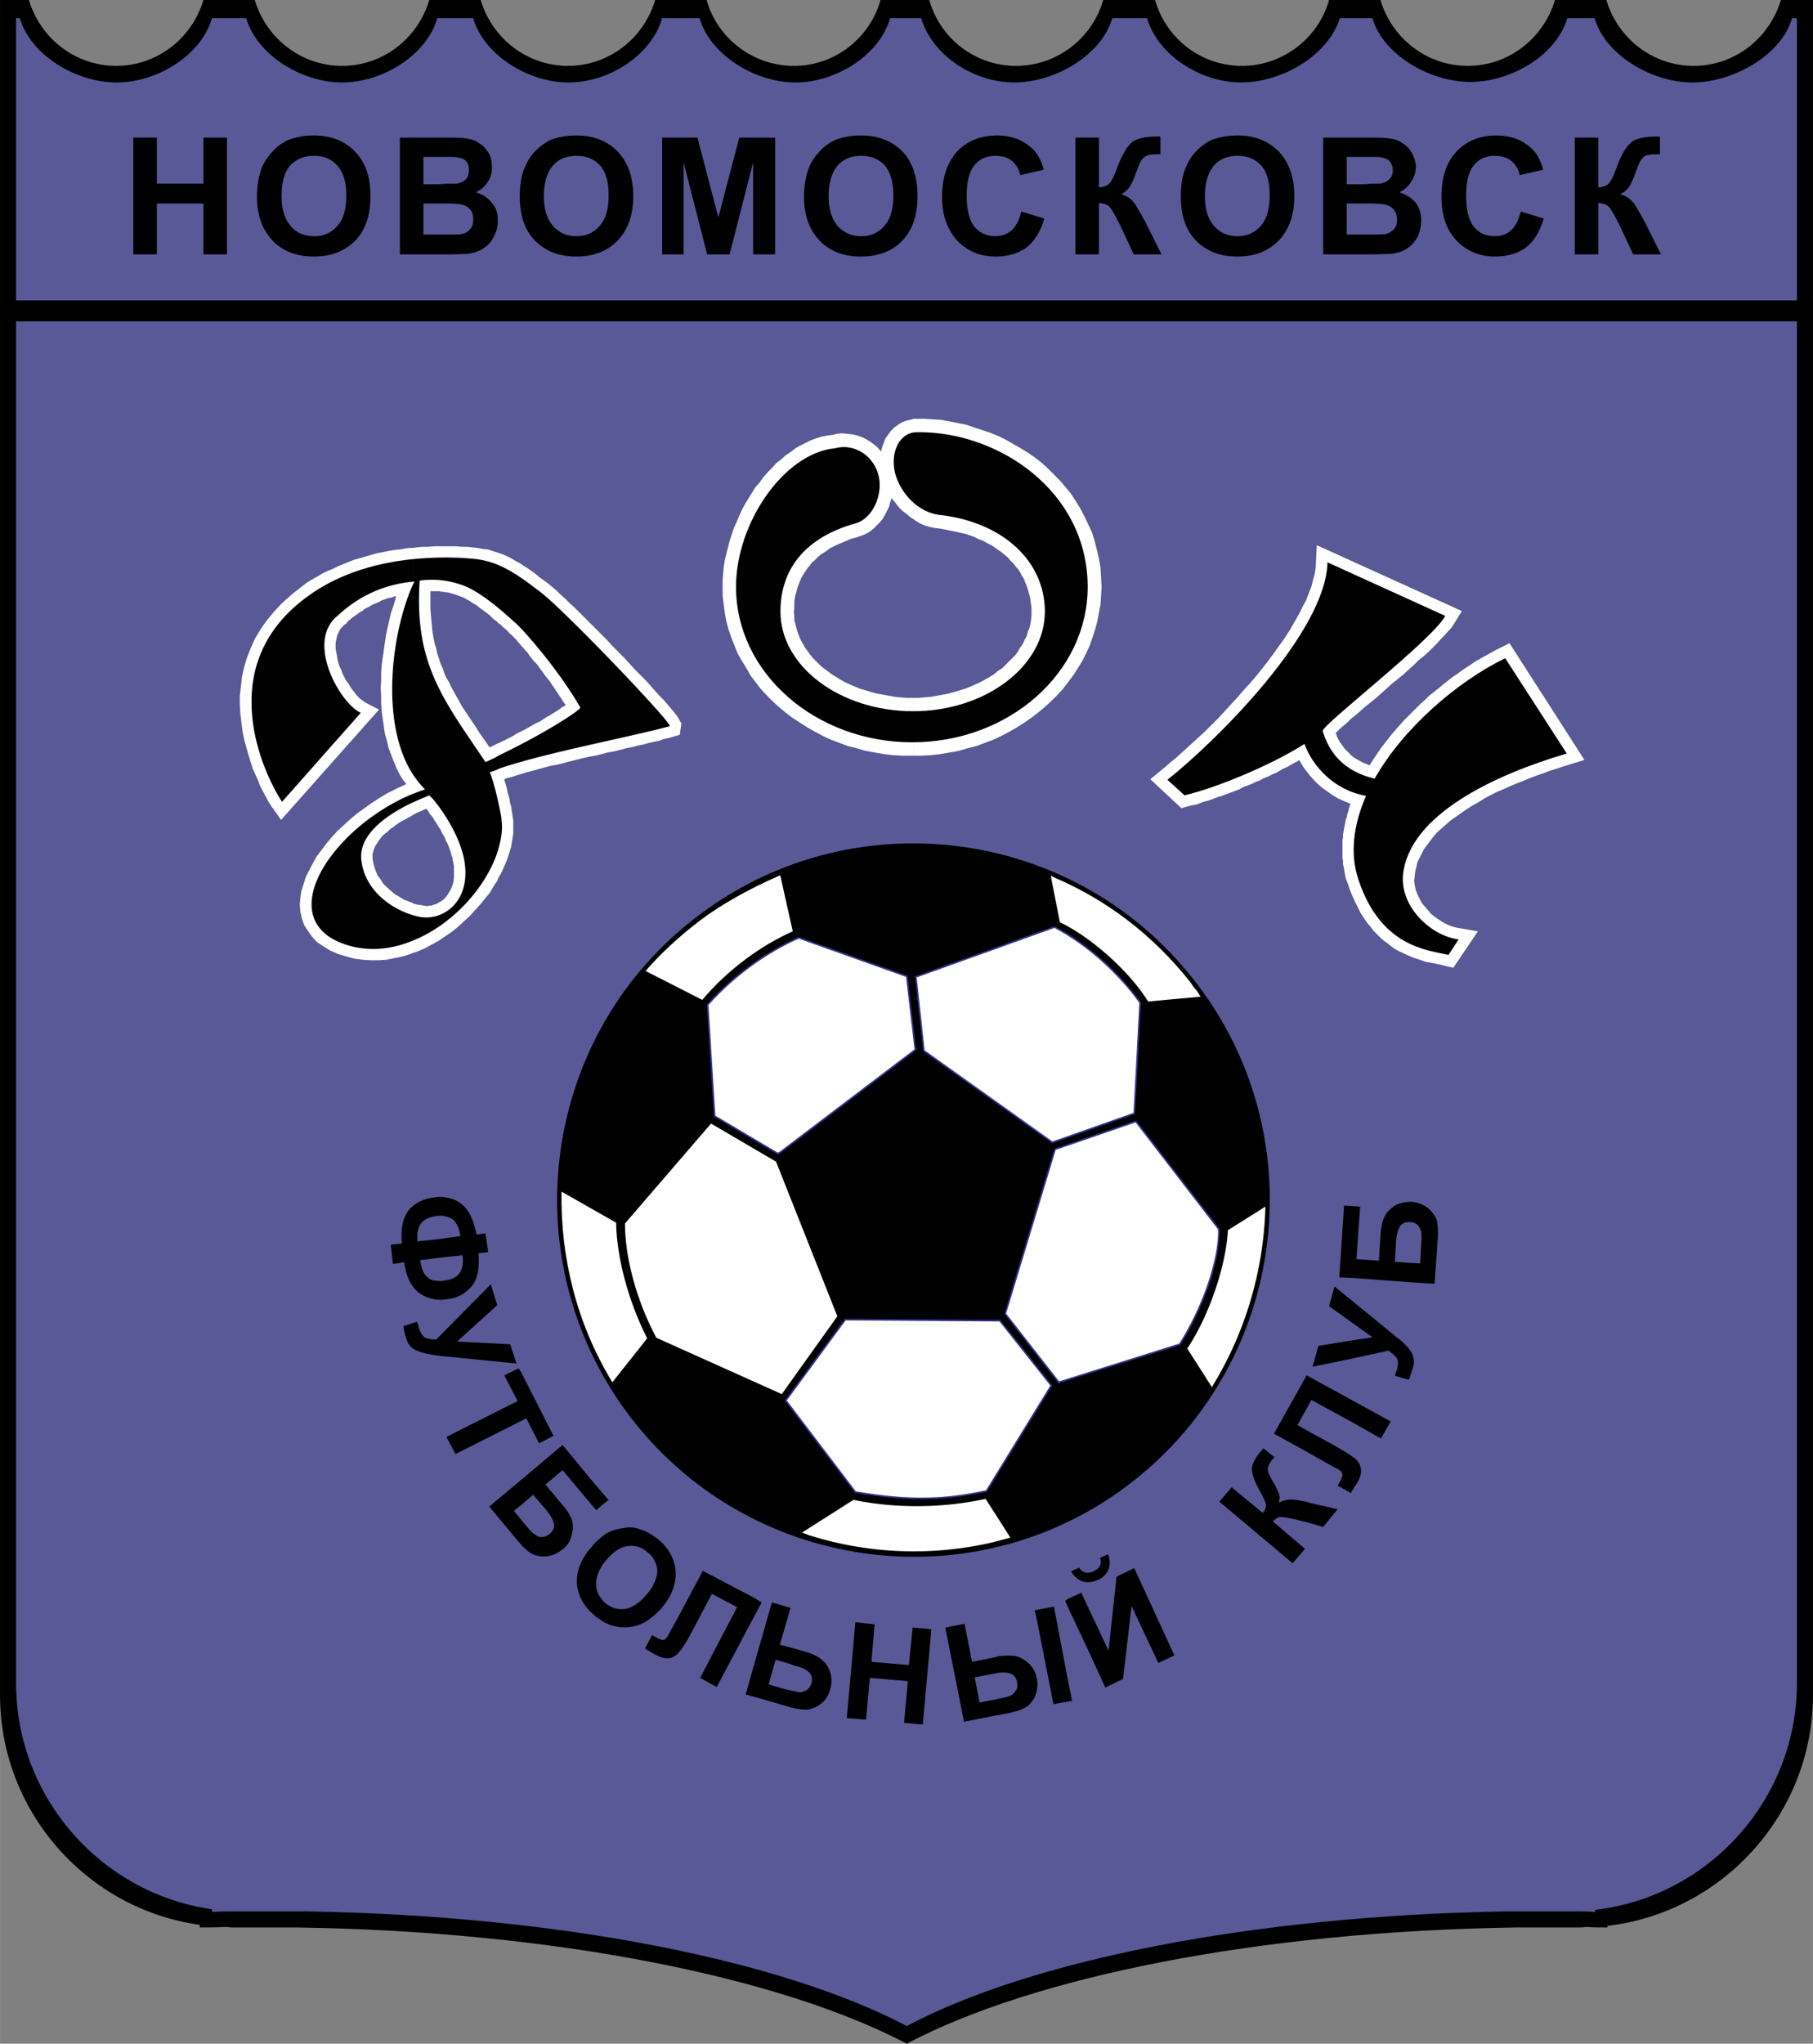 <svg xmlns="http://www.w3.org/2000/svg" width="2219" height="2500" viewBox="0 0 188.146 211.977"><rect x="0" y="0" width="188.146" height="211.977" fill="#808080" stroke="none"/><path d="M24.053 199.922h6.721c26.886.389 50.216 5.167 63.326 12.055 12.999-6.888 36.385-11.666 63.271-12.055h6.665c.223 0 .444-.056.667-.056.722.056 1.388.056 2.11.056v-.166c11.943-1.389 21.331-11.61 21.331-23.942V0h-3.333c-1.167 3.944-4.777 6.833-9.055 6.833-4.277 0-7.888-2.889-9.054-6.833h-5.333c-1.167 3.944-4.778 6.833-9.055 6.833S144.426 3.944 143.26 0h-5.333c-1.111 3.944-4.777 6.833-9.055 6.833-4.277 0-7.887-2.889-8.999-6.833h-5.387c-1.111 3.944-4.778 6.833-9.055 6.833S97.545 3.944 96.434 0h-5.055c-1.11 3.944-4.721 6.833-8.999 6.833-4.278 0-7.944-2.889-9.055-6.833h-5.333c-1.166 3.944-4.777 6.833-9.054 6.833S51.05 3.944 49.883 0H44.55c-1.167 3.944-4.777 6.833-9.055 6.833S27.607 3.944 26.44 0h-5.333c-1.167 3.944-4.777 6.833-9.055 6.833C7.777 6.833 4.166 3.944 3 0H0v175.813c0 12.11 9.055 22.22 20.72 23.831v.277c.889 0 1.778 0 2.667-.056.221.001.444.057.666.057z"/><path d="M25.275 198.255h6.61c26.386.445 49.328 5.111 62.215 11.888 12.776-6.776 35.718-11.443 62.16-11.888H163.482c.666 0 1.388 0 2.055.056v-.222c11.721-1.334 20.941-11.388 20.941-23.498V1.888h-.5c-1.11 3.833-6.11 6.666-10.331 6.666-4.222 0-9.055-2.833-10.166-6.666h-2.833c-1.111 3.833-5.833 6.61-10.055 6.61-4.167 0-9.055-2.777-10.165-6.61h-3.389c-1.167 3.833-6 6.666-10.222 6.666-4.221 0-8.665-2.833-9.776-6.666h-3.61c-1.111 3.833-5.944 6.666-10.166 6.666s-8.554-2.833-9.666-6.666h-3.222c-1.112 3.833-5.611 6.666-9.833 6.666-4.167 0-8.833-2.833-9.943-6.666h-3.889c-1.111 3.833-5.499 6.666-9.721 6.666-4.166 0-8.777-2.833-9.888-6.666h-3.722c-1.111 3.833-5.666 6.666-9.888 6.666-4.167 0-8.833-2.833-9.943-6.666h-3.555c-1.111 3.833-5.667 6.666-9.888 6.666S3.167 5.721 2.055 1.888h-.388v172.703c0 11.888 8.888 21.831 20.331 23.441v.278c.833-.056 1.722-.056 2.61-.056l.667.001z" fill="#595998"/><path d="M0 31.163h188.146v2.167H0z"/><path fill="#fff" d="M143.262 77.658l-.333.5-.333.499-.334.501-.111.222-.278-.111-.444-.167-.39-.222-.388-.223-.334-.221-.277-.278-.277-.278-.223-.222-.222-.333-.222-.279-.167-.277-.166-.333-.112-.334-.056-.055.222-.222.279-.278.332-.278.389-.333.39-.389.499-.389.445-.389.5-.444.556-.445.555-.444.555-.5.556-.499.555-.501.556-.444.611-.5.556-.5.555-.5.5-.5.556-.445.499-.443.445-.445.444-.444.389-.444.389-.39.333-.389.333-.333.223-.333.888-1.444-15.054-6.833-.11 2.333-.112.667-.166.611-.167.667-.278.721-.277.723-.39.722-.388.778-.445.777-.444.778-.5.778-.555.777-.556.778-.612.833-.61.778-.612.778-.665.777-.667.723-.667.777-.666.722-.667.722-.667.722-.666.667-.666.667-.667.611-.667.61-.611.556-.611.556-.556.499-.554.445-.501.444-1.555 1.278 3.222 3 .999-.278.389-.056.389-.111.389-.166.388-.111.389-.111.444-.167.445-.167.389-.111.444-.167.445-.167.445-.166.444-.167.389-.222.444-.166.445-.167.444-.222.445-.167.388-.222.445-.166.445-.223.388-.166.389-.223.389-.222.389-.167.388-.222.389-.222.334-.166.11-.111.111.166.279.5.333.444.388.501.389.444.444.444.445.389.556.389.555.389.556.333.61.278.667.277-.056.167-.111.333-.055.278-.112.278-.054.333-.112.278-.055.333-.056.278-.056.278-.056.333-.054.278v.333l-.056.278v1.833l.056.277v.334l.054.277.056.279.056.333.056.278.055.333.112.277.11.278.222.667.279.666.277.612.278.555.278.555.333.5.333.5.334.389.333.444.389.39.333.333.388.333.39.278.333.277.388.279.389.221.389.167.334.167.389.166.388.167.333.111.334.111.333.111.333.112.334.055.278.055.277.056.278.056.278.055.222.056.167.056 1 .221 2.555-3.776-2.278-.39-.389-.111-.444-.166-.444-.223-.444-.277-.39-.278-.444-.333-.333-.389-.333-.389-.333-.389-.223-.444-.222-.444-.167-.445-.112-.5-.055-.445.055-.5.057-.5.11-.443.112-.5.222-.445.223-.445.222-.444.333-.445.332-.444.335-.444.388-.444.445-.389.499-.445.445-.389.555-.388.556-.389.555-.389.611-.389.611-.333.612-.389.61-.333.667-.333.666-.279.723-.333.667-.277.722-.278.666-.278.722-.277.667-.223.722-.278.722-.222.667-.222 2.166-.666-7.777-12.11-1.444.722-.5.277-.5.278-.5.278-.499.278-.501.333-.5.333-.5.333-.444.334-.5.333-.5.389-.5.389-.445.388-.5.39-.499.388-.444.445-.445.389-.445.444-.444.444-.444.445-.445.445-.388.444-.445.5-.389.444-.388.5-.39.5z"/><path d="M162.593 78.158l-6.388-9.888c-4.999 2.444-10.554 7.222-13.553 12.499-3.444-.833-4.778-2.944-5.389-4.944-.111-.611 11.387-9.443 12.721-11.943l-12.221-5.555c-.167 7.222-11.443 18.443-16.61 22.554l1.778 1.611c3.722-.889 9.443-3.389 12.443-5.333.778 2.167 2.944 4.777 6.389 5.389-1.278 2.944-1.722 5.943-.778 8.721 2.333 6.999 7.221 7.276 9.333 7.777l1.055-1.611c-2.777-.333-6.055-3.277-5.777-6.666.61-6.278 9.609-10.445 16.997-12.611z"/><path d="M94.768 53.827l.222.167.445.277.5.222.556.167.555.111.5.056.61.111.5.111.556.111.5.111.5.111.5.167.444.167.444.222.444.167.389.222.444.223.334.222.389.277.333.223.334.277.333.278.278.333.277.277.223.278.277.333.223.333.166.333.223.333.11.333.167.389.112.333.11.389.111.389.056.333.056.444.055.389v.833l-.055.445-.056.389-.111.444-.166.39-.112.444-.222.389-.167.389-.277.389-.223.389-.277.389-.333.333-.334.333-.389.389-.333.333-.444.278-.389.333-.444.277-.5.277-.5.278-.5.223-.5.222-.555.222-.557.169-.555.167-.611.167-.556.111-.611.111-.667.111-.611.056-.667.056h-.555v6h.833l1-.056 1-.111.945-.167.944-.167.944-.278.889-.222.889-.333.889-.333.833-.389.833-.444.778-.444.778-.5.722-.5.722-.556.666-.555.667-.611.611-.612.611-.666.555-.722.5-.667.5-.778.444-.722.389-.778.389-.833.278-.833.278-.833.222-.833.167-.889.166-.888.056-.889.055-.889-.055-1-.056-1-.166-.944-.223-.945-.222-.889-.278-.888-.389-.833-.389-.833-.444-.833-.445-.723-.499-.777-.556-.667-.611-.722-.611-.611-.611-.611-.667-.611-.722-.556-.722-.5-.723-.444-.777-.444-.778-.445-.777-.388-.833-.333-.833-.277-.833-.279-.833-.277-.833-.167-.834-.17-.889-.167-.833-.055-.889-.056h-1.222v10.388zm-2.223-2.222l.055.167.333.389.333.444.389.389.444.333.389.333.278.166V43.439l-.111.056-.5.111-.5.167-.445.277-.388.277-.389.39-.278.389-.277.389-.167.444-.167.444-.111.445-.333-.389-.389-.333-.389-.278-.444-.277-.444-.222-.5-.167-.5-.111-.555-.055-.5-.056-.556.056-.388.111-.5.055-.611.111-.556.167-.611.222-.556.278-.555.278-.5.277-.5.389-.5.333-.5.445-.5.389-.444.5-.445.445-.444.5-.389.555-.445.5-.333.556-.389.611-.333.556-.333.611-.277.611-.278.666-.278.611-.221.667-.223.667-.167.667-.167.666-.166.667-.111.723-.056.666-.055.667v1.611l.111.889.111.888.166.889.222.833.278.833.333.833.333.833.444.778.445.722.444.778.5.667.556.722.611.666.611.612.667.611.667.555.722.556.778.5.777.5.777.444.833.444.833.389.888.333.889.333.889.222.944.278.944.167.944.167.944.111 1 .056h1.111v-6h-.667l-.667-.056-.61-.056-.611-.111-.611-.111-.611-.111-.611-.167-.556-.167-.556-.166-.555-.222-.501-.222-.5-.223-.5-.278-.445-.277-.444-.277-.444-.333-.389-.278-.389-.333-.389-.389-.333-.333-.277-.333-.278-.389-.277-.389-.222-.389-.223-.389-.167-.389-.167-.444-.111-.39-.111-.444-.111-.389v-.445l-.055-.444.055-.333v-.722l.056-.333.056-.333.111-.333.056-.278.111-.333.111-.277.111-.278.111-.278.167-.277.167-.278.167-.222.167-.277.222-.223.167-.277.277-.222.222-.222.222-.223.277-.222.278-.167.333-.222.278-.222.333-.167.333-.167.39-.167.389-.167.389-.166.389-.167.445-.111.5-.166.444-.167.445-.222.444-.333.333-.333.333-.333.333-.39.223-.389.222-.444.222-.444.111-.444.167-.444v-.061z" fill="#fff"/><path d="M94.656 76.992c10.054 0 18.22-7.222 18.22-16.11 0-9.943-9.276-16.165-17.72-16.054-1.833 0-2.777 2.111-2.277 4.222.555 2.111 2.444 4.222 4.888 4.388 6.5.833 10.665 4.888 10.665 9.999 0 5.667-6.166 10.332-13.664 10.332-7.61 0-13.777-4.666-13.777-10.332 0-4.444 2.611-7.721 7.833-9.166 1.722-.5 2.777-2.889 2.389-4.777-.444-2.167-2.499-3.556-4.555-3-5.277.5-10.277 7.722-10.277 14.387-.001 8.889 8.221 16.111 18.275 16.111z"/><path d="M51.661 57.327l.5.167.5.222.444.223.445.277.444.222.389.278.444.277.389.278.389.278.388.333.389.278.389.278.278.223.333.278.389.333.389.389.444.389.5.5.5.444.5.5.555.556.556.556.611.611.555.556.611.611.555.611.611.611.61.611.556.611.556.611.555.555.556.556.5.556.444.5.444.5.444.444.389.445.333.389.278.333.222.278.222.277.166.278.279.5-.167 1.167-1.167.333-.5.111-.444.167-.556.111-.5.111-.611.167-.555.111-.612.167-.611.111-.611.167-.667.166-.667.111-.611.167-.667.167-.667.111-.722.166-.667.167-.667.166-.611.167-.667.167-.666.111-.611.167-.611.167-.611.167-.611.167-.556.167-.555.167-.5.166-.5.111-.222.111.056.223.111.334.111.388.056.333.11.389.111.389.056.388.111.389.055.389.056.333.055.388.056.333V86.438l-.111.722-.111.667-.222.722-.222.667-.278.666-.333.722-.333.556V77.103l.167-.056.444-.222.445-.223.444-.222.444-.278.444-.222.445-.222.389-.223.389-.222.389-.223.389-.167.333-.222.333-.222.333-.167.333-.222.279-.167.277-.167.222-.167.222-.167.222-.111.111-.055-.111-.167-.222-.333-.222-.333-.222-.333-.223-.333-.222-.333-.222-.333-.222-.333-.222-.278-.278-.333-.222-.333-.222-.278-.223-.333-.222-.278-.277-.278-.222-.278-.223-.278-.166-.278-.223-.222-.222-.278-.223-.222-.167-.223-.167-.167-.167-.222-.167-.167-.167-.167-.111-.111-.167-.167-.111-.056-.055-.111-.278-.277-.333-.278-.277-.278-.278-.166v-7.274zm-8.777-.5l.388-.055.556-.056h.611l.611-.056H47.328l.556.056h.555l.556.056.555.055.556.111.556.055.5.167.5.167v7.277l-.055-.111-.389-.278-.333-.333-.333-.277-.389-.278-.389-.278-.333-.278-.389-.222-.333-.223-.389-.222-.333-.167-.333-.111-.277-.111-.167-.056-.167-.056-.222-.056-.167-.056-.222-.055h-.222l-.167-.056h-.223l-.222-.056H44.663V63.157l.055.667.056.61.056.612.056.555.111.611.111.555.167.5.111.556.167.5.167.5.222.5.167.5.222.5.278.444.222.5.278.5.278.5.277.5.278.5.333.5.333.5.333.5.389.555.333.555.389.556.389.556.389.555.056-.056.444-.222.333-.167V91.264l-.444.667-.39.667-.5.611-.499.611-.556.611-.556.61-.612.559-.611.556-.611.5-.667.444-.722.5-.723.389-.722.389-.778.333-.388.111v-5.11l.388.111.39.055.333.056.278.055.278-.055h.222l.278-.111.222-.056.278-.167.223-.111.277-.222.167-.167.222-.278.167-.278.166-.278.167-.388.111-.389.056-.444v-1.222l-.056-.277-.056-.279-.055-.333-.111-.277-.056-.278-.111-.278-.111-.333-.111-.277-.167-.278-.111-.333-.167-.278-.167-.277-.11-.278-.167-.222-.167-.277-.167-.278-.167-.222-.111-.223-.167-.222-.167-.167-.111-.222-.111-.167-.167-.167-.223.111-.222.111-.278.111-.278.111-.277.167h-.056V56.827zm-15.22 7.554l.778-.944.833-.888 1-.889 1.055-.833.5-.389.556-.333.5-.278.556-.333.556-.278.556-.222.555-.277.556-.222.555-.223.556-.222.61-.167.556-.167.611-.167.555-.167.611-.111.555-.111.611-.111.611-.056.611-.111.555-.056h.223V84.49l-.223.166-.333.167-.278.167-.333.167-.278.167-.333.223-.277.222-.333.222-.223.222-.277.222-.278.223-.223.277-.166.222-.167.278-.167.222-.111.223-.111.278-.056.222-.056.222v.5l.111.556.167.555.223.556.333.444.278.444.389.389.444.389.389.333.5.277.444.278.444.167.445.167.056.056v5.11l-.389.167-.777.222-.778.167-.833.167-.835.054h-.833l-.833-.056-.833-.111-.833-.222-.889-.277-.778-.334-.722-.445-.667-.444-.5-.556-.444-.611-.389-.611-.222-.667-.167-.722-.055-.723.055-.667.111-.722.223-.723.222-.722.333-.667.389-.722.389-.722.5-.667.5-.667.556-.667.611-.667.667-.611.667-.611.722-.611.778-.556.777-.556.778-.5.833-.5.889-.444.833-.389.222-.111-.278-.333-.388-.611-.333-.666-.278-.667-.278-.722-.278-.722-.167-.722-.222-.778-.111-.777-.111-.777-.111-.778-.055-.777v-.778l-.056-.833.056-.777v-.831l.055-.777.111-.777.111-.778.111-.777.111-.778.166-.777.167-.723.167-.722.222-.666.223-.723.111-.444-.222.056-.333.111-.333.056-.28.109-.333.111-.277.167-.278.111-.278.111-.222.111-.278.167-.222.111-.223.111-.167.167-.222.111-.167.111-.222.167-.167.111-.167.111-.111.111-.166.111-.111.111-.167.111-.111.111-.055.111-.111.111-.111.055-.056.056-.222.222-.167.167-.111.223-.111.222-.111.222-.056.278-.055.222-.056.278V67.27l.056.333.055.278.056.333.056.333.111.333.111.333.167.333.111.333.166.333.167.333.222.278.167.278.167.277.222.278.167.222.167.222.222.223.166.167.167.111.167.111.111.111 1.5.778-10.166 11.445-.889-1.278-.111-.111-.111-.222-.167-.222-.167-.333-.222-.389-.222-.444-.278-.5-.223-.611-.277-.611-.278-.611-.222-.723-.222-.722-.222-.778-.222-.833-.167-.833-.111-.889-.111-.889-.056-.944v-.945l.111-.944.111-1 .223-1 .277-.944.389-1 .444-1 .556-.944.667-.945z" fill="#fff"/><path d="M51.828 58.66c1.555.667 2.888 1.722 4.222 2.722 2.5 1.889 13.22 13.109 13.443 13.887v.056c-4.055 1.111-12.999 2.778-17.665 4.389v-1.389c4.666-2.222 8.499-4.721 8.388-4.944-2.056-3.611-5.5-7.61-6.611-8.666-.5-.444-1.111-1-1.777-1.556V58.66zm0 25.109c.111.555.222.999.222 1.389.111.777 0 1.611-.222 2.499v-3.888zm-8.944-25.775c2.277-.223 4.5-.223 6.555 0 .833.111 1.667.333 2.389.666v4.5c-1.278-1.055-2.777-2.167-4.111-2.555-1-.333-2.333-.611-4.166-.389-.556 8.499 2.277 12.11 6.722 18.665.111.167.055.056.111.167.5-.222 1-.444 1.444-.722v1.389c-.333.167-.667.278-1 .389.278.611.723 2.277 1 3.667v3.888c-.944 3.833-4.555 8.111-8.943 9.888v-2.611c.555.167 1 .222 1.389.222 1.944 0 4.277-1.667 4-5.166-.222-3.5-3.556-7.555-3.777-7.499 0 .056-.667.278-1.611.722v-.889c.444-.166.833-.333 1.222-.444-.444-.444-.833-.944-1.222-1.5V60.549a.42.42 0 0 0 .111-.222h-.111v-2.333zM37.44 73.936l-8.166 9.221c0 .056-3.056-4.5-3.167-9.998v-.667c.056-3.611 1.5-7.555 5.943-10.721 3.167-2.278 7-3.389 10.833-3.777v2.333c-4.667.444-7.167 2.944-7.999 3.666-3.11 2.777.445 8.999 2.556 9.943zm5.444 23.608v-2.611c-2.111-.611-5-2.444-5.389-5.721-.333-2.889 3.222-5 5.389-6v-.889c-8.555 3.5-15.054 13.388-6.61 15.776 2.222.612 4.499.335 6.61-.555zm0-17.165v-19.83c-2.333 5.166-3.444 14.609 0 19.83z"/><path d="M71.937 95.489c15.943-12.609 39.218-9.888 51.828 6.11 12.609 15.942 9.888 39.217-6.111 51.883-15.942 12.61-39.218 9.832-51.827-6.111-12.611-15.996-9.889-39.328 6.11-51.882z" stroke="#000" stroke-width=".167"/><path d="M94.989 108.877l-.889-7.611-11.22-3.999c-3.111 1.388-6.5 3.666-9.444 6.943l.722 11.554 6.555 3.889.223-.111 14.053-10.665z" fill="#fff" stroke="#33348e" stroke-width=".167"/><path d="M66.326 101.6l6.11 3 .611 10.887-8.722 10.555-5.943-3.722v-.278c.5-7.388 3.167-14.554 7.944-20.442zM82.046 158.705l5.888-3.666-6.888-9.443-13.332-5.778-3.611 4.444a25.845 25.845 0 0 0 2 2.833 36.953 36.953 0 0 0 15.943 11.61zM105.711 159.426l-2.722-4.277 6.832-10.833 12.555-4.166 3.055 4.222c-1.278 1.944-5.167 6.555-8 8.776a36.585 36.585 0 0 1-12.499 6.389l.779-.111zM131.318 124.153l-3.999 2.555-8.722-10.999.389-10.999 6.166-.556c4.111 6.055 6.111 13.055 6.166 19.999zM108.043 90.434l1 4.944-14.554 4.889-11.276-3.777-1.111-6.277.722-.277a36.77 36.77 0 0 1 25.219.498z"/><path d="M104.988 159.538l-2.667-4.167c-4.277.945-9.221 1.056-13.776.111l-5.5 3.5.888.333a36.196 36.196 0 0 0 19.165.723l1.89-.5z" fill="#fff" stroke="#000" stroke-width=".167"/><path d="M58.271 123.598l5.666 3.221c.055 3.611 1.277 8.166 3.222 11.999l-3.611 4.555c-3.722-6.11-5.388-12.943-5.277-19.775zM124.597 103.377l-5.444.5c-2.167-3.444-6.222-6.833-9.165-8.221l-.945-4.833.555.277c5.278 2.278 10.055 5.888 13.888 10.721.222.333.444.667.723.944l.388.612zM82.269 96.601c-3.278 1.444-6.777 3.999-9.389 7.11l-5.888-3c1.5-1.722 3.166-3.277 5-4.721 2.61-2.111 5.943-3.888 8.888-5.166.111-.056.056 0 .111.055l1.278 5.722z" fill="#fff"/><path d="M109.877 143.373l-5.556-7.11 5.167-17.054 8.388-2.888 8.61 11.166c.111 3.277-1.778 8.388-4.055 11.943l-12.554 3.943zM87.712 136.874l16.054.11 5.333 6.722-6.722 10.943c-4.167.889-7.777 1.111-13.609.111l-7.222-9.498 6.166-8.388z" fill="#fff" stroke="#33348e" stroke-width=".167"/><path d="M125.764 143.873l-2.555-4c2.167-3.222 3.999-8.388 4.222-12.276l3.888-2.444a37.516 37.516 0 0 1-5.555 18.72z" fill="#fff"/><path fill="none" stroke="#000" stroke-width="1.944" d="M72.159 95.822"/><path d="M95.044 101.322l14.388-5.166c3.5 1.833 6.721 4.833 8.888 7.832l-.611 11.499-8.5 3-13.332-9.499-.833-7.666z" fill="#fff" stroke="#33348e" stroke-width=".167"/><path d="M80.602 120.431l6.388 16.109-5.833 8.166-13.109-5.888c-2.111-3.944-3.278-8.444-3.278-11.943l9-10.443 6.832 3.999z" fill="#fff" stroke="#000" stroke-width=".167"/><path d="M142.151 26.386v-2.055c.833 0 1.333 0 1.611-.056.333-.056.611-.222.889-.5.222-.222.333-.556.333-1 0-.389-.111-.666-.277-.944-.167-.277-.444-.444-.779-.555-.277-.111-.888-.167-1.777-.167v-2.055h1c.445-.056.777-.222 1-.445.278-.222.389-.555.389-.943 0-.389-.111-.667-.333-.945-.223-.222-.5-.333-.89-.389-.167-.056-.555-.056-1.166-.056v-2h.056c.944 0 1.667 0 2.11.111.5.055.889.222 1.278.5.389.222.667.555.944 1 .222.444.389.889.389 1.444 0 .555-.167 1.055-.5 1.556a2.827 2.827 0 0 1-1.222 1.055c.723.223 1.333.611 1.723 1.111.389.5.555 1.111.555 1.833 0 .555-.111 1.055-.333 1.611-.278.5-.611.944-1.056 1.222-.444.333-1 .5-1.667.611-.333 0-1.111.056-2.277.056zm15.664-4.444l2.389.722c-.389 1.333-1 2.333-1.833 3-.833.611-1.944.945-3.223.945-1.61 0-2.944-.556-3.999-1.667-1.056-1.111-1.556-2.611-1.556-4.5 0-2.055.5-3.61 1.556-4.722 1.055-1.111 2.443-1.667 4.11-1.667 1.5 0 2.722.445 3.666 1.333.555.5.944 1.222 1.223 2.222l-2.444.556c-.112-.611-.445-1.111-.889-1.5-.445-.333-1-.5-1.667-.5-.888 0-1.61.278-2.166.944-.555.667-.833 1.667-.833 3.167s.278 2.611.833 3.277c.5.611 1.222.944 2.111.944.667 0 1.222-.167 1.722-.611.445-.388.778-1.054 1-1.943zm5.611-7.666h2.444v5.166c.555-.055.944-.222 1.111-.444.222-.222.5-.833.889-1.889.5-1.333 1.056-2.111 1.556-2.444.5-.333 1.333-.5 2.444-.5h.389v1.834h-.389c-.5 0-.833.055-1.111.166-.222.111-.389.333-.555.556-.112.278-.333.778-.611 1.556-.167.444-.334.777-.5 1.055s-.5.555-.944.833c.556.111 1 .444 1.389.888.333.5.722 1.167 1.167 2l1.667 3.333h-2.889l-1.445-3.111c-.054-.056-.054-.167-.166-.278 0-.055-.111-.222-.278-.555-.333-.611-.61-1-.777-1.111-.222-.167-.5-.223-.944-.278v5.333h-2.444v-12.11zm-21.275 0v2h-2.388v2.833h1.61c.278 0 .555 0 .778-.056v2.055H139.762v3.222H142.15v2.055h-4.833v-12.11h4.834v.001zM128.43 26.608v-2.111c.945 0 1.778-.333 2.39-1.056.61-.667.943-1.722.943-3.166 0-1.388-.277-2.444-.889-3.111-.611-.667-1.444-1-2.444-1v-2.111c1.778 0 3.167.556 4.277 1.667 1.056 1.111 1.611 2.667 1.611 4.61 0 2-.555 3.5-1.611 4.611s-2.499 1.667-4.277 1.667zm0-12.554v2.111c-1.055 0-1.833.333-2.444 1-.61.722-.943 1.777-.943 3.166s.333 2.389.943 3.111c.667.723 1.445 1.056 2.444 1.056v2.111c-1.833 0-3.222-.556-4.333-1.667-1.055-1.111-1.555-2.611-1.555-4.555 0-1.222.167-2.277.555-3.11.278-.611.611-1.167 1.111-1.667s1-.833 1.555-1.111a7.795 7.795 0 0 1 2.612-.445h.055zM89.324 26.608v-2.111h.055c.944 0 1.778-.333 2.389-1.056.611-.667.944-1.722.944-3.166 0-1.388-.333-2.444-.889-3.111-.611-.667-1.444-1-2.444-1h-.055v-2.111c1.833 0 3.222.556 4.333 1.667 1.056 1.111 1.556 2.667 1.556 4.61 0 2-.5 3.5-1.556 4.611s-2.5 1.667-4.277 1.667h-.056zm16.664-4.666l2.388.722c-.389 1.333-1 2.333-1.833 3-.833.611-1.944.945-3.222.945-1.611 0-2.944-.556-4-1.667-1-1.111-1.556-2.611-1.556-4.5 0-2.055.556-3.61 1.556-4.722 1.056-1.111 2.444-1.667 4.166-1.667 1.445 0 2.667.445 3.612 1.333.555.5.944 1.222 1.222 2.222l-2.444.556c-.112-.611-.445-1.111-.889-1.5-.444-.333-1-.5-1.667-.5-.889 0-1.611.278-2.167.944-.555.667-.833 1.667-.833 3.167s.278 2.611.833 3.277c.556.611 1.222.944 2.111.944.667 0 1.222-.167 1.722-.611.446-.388.779-1.054 1.001-1.943zm5.611-7.666h2.444v5.166c.555-.055.944-.222 1.11-.444.222-.222.5-.833.889-1.889.556-1.333 1.056-2.111 1.555-2.444.5-.333 1.333-.5 2.444-.5h.389v1.834h-.389c-.5 0-.833.055-1.056.166-.277.111-.443.333-.61.556-.112.278-.333.778-.612 1.556a6.432 6.432 0 0 1-.499 1.055c-.167.278-.445.555-.889.833.5.111 1 .444 1.333.888.333.5.722 1.167 1.167 2l1.666 3.333h-2.889l-1.444-3.111c-.056-.056-.056-.167-.167-.278 0-.055-.111-.222-.278-.555-.333-.611-.555-1-.777-1.111-.222-.167-.5-.223-.944-.278v5.333h-2.444v-12.11zm-22.275-.222v2.111c-1 0-1.778.333-2.389 1-.611.722-.944 1.777-.944 3.166s.333 2.389.944 3.111c.667.723 1.445 1.056 2.389 1.056v2.111c-1.778 0-3.222-.556-4.278-1.667-1.055-1.111-1.611-2.611-1.611-4.555 0-1.222.222-2.277.556-3.11a5.682 5.682 0 0 1 1.166-1.667c.445-.5 1-.833 1.556-1.111a7.52 7.52 0 0 1 2.611-.445zM59.826 26.608v-2.111c.945 0 1.778-.333 2.389-1.056.611-.667.945-1.722.945-3.166 0-1.388-.278-2.444-.889-3.111-.611-.667-1.444-1-2.444-1v-2.111c1.778 0 3.167.556 4.278 1.667 1.055 1.111 1.611 2.667 1.611 4.61 0 2-.556 3.5-1.611 4.611-1.057 1.111-2.501 1.667-4.279 1.667zm8.888-.222v-12.11h3.667l2.167 8.277 2.167-8.277h3.722v12.11h-2.278v-9.554l-2.444 9.554h-2.333l-2.444-9.554v9.554h-2.224zm-8.888-12.332v2.111c-1.055 0-1.833.333-2.444 1-.61.722-.943 1.777-.943 3.166s.333 2.389.943 3.111c.667.723 1.445 1.056 2.444 1.056v2.111c-1.833 0-3.222-.556-4.332-1.667-1.056-1.111-1.556-2.611-1.556-4.555 0-1.222.167-2.277.556-3.11.278-.611.611-1.167 1.111-1.667s.999-.833 1.555-1.111a7.793 7.793 0 0 1 2.611-.445h.055zM46.328 26.386v-2.055c.833 0 1.333 0 1.556-.056a1.31 1.31 0 0 0 .889-.5c.222-.222.333-.556.333-1 0-.389-.055-.666-.222-.944a1.56 1.56 0 0 0-.777-.555c-.278-.111-.889-.167-1.778-.167v-2.055h1c.444-.056.778-.222 1-.445.222-.222.333-.555.333-.943 0-.389-.056-.667-.278-.945-.222-.222-.5-.333-.944-.389-.167-.056-.556-.056-1.111-.056v-2c1 0 1.722 0 2.166.111.5.055.89.222 1.278.5.389.222.667.555.945 1 .222.444.333.889.333 1.444 0 .555-.111 1.055-.444 1.556a2.833 2.833 0 0 1-1.222 1.055c.722.223 1.277.611 1.666 1.111.444.5.611 1.111.611 1.833 0 .555-.111 1.055-.389 1.611-.222.5-.611.944-1.056 1.222-.444.333-1 .5-1.611.611-.389 0-1.111.056-2.278.056zm0-12.11v2H43.939v2.833h1.611c.277 0 .556-.056.778-.056v2.055H43.939v3.222H46.328v2.055H41.496v-12.11h4.832v.001zM32.552 26.608v-2.111h.056c.944 0 1.778-.333 2.389-1.056.611-.667.944-1.722.944-3.166 0-1.388-.333-2.444-.944-3.111-.611-.667-1.389-1-2.389-1h-.056v-2.111c1.778 0 3.222.556 4.278 1.667 1.111 1.111 1.611 2.667 1.611 4.61 0 2-.5 3.5-1.556 4.611-1.111 1.111-2.5 1.667-4.277 1.667h-.056zm-18.72-.222v-12.11h2.444v4.777h4.833v-4.777h2.444v12.11h-2.444v-5.277h-4.833v5.277h-2.444zm18.72-12.332v2.111c-1 0-1.777.333-2.444 1-.611.722-.889 1.777-.889 3.166s.333 2.389.945 3.111c.611.723 1.444 1.056 2.388 1.056v2.111c-1.777 0-3.222-.556-4.277-1.667s-1.611-2.611-1.611-4.555c0-1.222.222-2.277.555-3.11a5.667 5.667 0 0 1 1.167-1.667c.445-.5 1-.833 1.556-1.111a7.518 7.518 0 0 1 2.61-.445zM146.151 143.095v-3.277c.111.112.167.278.277.389.278.445.389 1 .223 1.557a11.87 11.87 0 0 1-.445 1.332h-.055v-.001zm0-10.11v-2l1.222.056.111-1.944c.056-.611.056-1.055 0-1.333a1.871 1.871 0 0 0-.333-.667 1.101 1.101 0 0 0-.778-.333h-.221v-2.111h.333a3.134 3.134 0 0 1 1.722.667c.444.389.722.778.889 1.222.112.5.167 1.111.112 1.945l-.334 4.666-2.723-.168zm0-8.333v2.111c-.39 0-.667.166-.833.388-.222.334-.39.89-.444 1.667l-.112 2.055 1.39.111v2l-5.889-.444v-7.444l.889.056-.389 5.444 2.333.166.167-2.666c.055-.779.167-1.39.388-1.833.223-.5.612-.889 1.111-1.223.388-.22.888-.332 1.389-.388zm0 15.165v3.277l-1.39-.389c.056-.278.167-.5.223-.722.111-.444.111-.833 0-1.056-.111-.222-.444-.5-.889-.833l-3.833.833v-1.889l2.167-.333-2.167-1.555v-2.278l4.611 3.778c.555.39.944.779 1.278 1.167zm-5.889 14.887v-3.665c.112.055.167.111.278.166.389.334.611.667.667 1.056.111.445 0 .889-.333 1.5-.112.166-.334.499-.612.943zm0-7.221v-2.277l4.055 2.222-1 1.777-3.055-1.722zm0-22.386v7.444l-1.277-.056.5-7.444.777.056zm0 9.777v2.278l-2.333-1.667.555-2.055 1.778 1.444zm0 4.166v1.889l-4.055.834.612-2.167 3.443-.556zm0 6.166v2.277l-4.166-2.277-.556 1v-3.444l.055-.111 4.667 2.555zm0 5.833v3.665c0 .056-.055.112-.055.167l-1.39-.778.223-.388c.222-.389.278-.611.278-.833-.056-.167-.222-.389-.611-.555l-1.5-.833-1.666-.944v-2.222l2.833 1.555c.833.499 1.499.833 1.888 1.166zm-4.721 6.832v-2.111c.111.056.222.056.333.112l2.943.666-1.499 1.833-1.777-.5zm0-15.109v3.444l-.889 1.611.889.5v2.222l-3.333-1.833 3.333-5.944zm0 12.998c-.612-.11-1.111-.222-1.5-.222-.5 0-.945.111-1.334.333.112-.39.112-.723 0-1-.111-.222-.222-.5-.388-.833-.389-.611-.556-1.001-.667-1.223-.055-.221-.11-.444-.055-.666.055-.222.222-.445.445-.777l.222-.223-1.167-.945a.742.742 0 0 1-.167.222c-.611.723-.944 1.333-1 1.778-.056.5.167 1.278.722 2.277.444.778.667 1.333.723 1.556.055.222-.056.555-.333.888l-3.222-2.667-1.277 1.5 7.609 6.388 1.278-1.5-3.333-2.833c.223-.222.444-.389.611-.444.222-.056.611 0 1.111.111.333.055.5.111.556.111.111 0 .166 0 .222.055l.944.222v-2.108zm-22.387 15.887v-4.443l1.888 3.999.833-7.666 1.833-.889 4.166 9.055-1.667.777-2.777-5.888-.889 7.555-1.833.889-1.554-3.389zm0-7.555c.277 0 .5-.11.777-.222.556-.223.889-.611 1.111-1.111.167-.445.167-1-.055-1.556l-.833.389c.111.277.111.555 0 .777-.11.277-.333.445-.667.611-.111.055-.223.11-.333.11v1.002zm0-1v1c-.278.056-.556 0-.778-.055-.5-.167-.889-.5-1.222-1.056l.833-.389c.166.277.389.444.611.499a.933.933 0 0 0 .556.001zm0 4.112v4.443l-2.278-4.833v-.999l1.334-.612.944 2.001zm-2.278 9.276v-1.945l.389 1.889-.389.056zm0-10.665v.999l-.333-.777.333-.222zm0 8.721l-1.499-7.888-1.833.333v.722l1.777 9.054 1.555-.277v-1.944zm-3.332 1.056v-1.778c0 .111.055.222.055.277a3.378 3.378 0 0 1-.055 1.501zm0-8.611v.722l-.167-.667.167-.055zm0 6.833v1.778c-.056.11-.111.222-.111.332-.278.557-.611.946-1 1.167-.389.222-1 .444-1.833.611l-1.222.223v-1.667l.222-.056c.611-.11 1.056-.222 1.278-.333.221-.112.389-.278.555-.556.167-.222.167-.499.111-.833-.055-.444-.277-.722-.666-.889-.278-.111-.778-.166-1.5-.055v-1.667l.11-.055a6.913 6.913 0 0 1 1.833-.056c.556.111 1 .389 1.444.778.389.389.612.778.779 1.278zm-4.167-1.944v1.667c-.056.055-.111.055-.223.055l-2 .389.5 2.611 1.722-.333v1.667l-3.333.666-1.944-9.776 2-.389.778 3.945 2.5-.502zm-21.386 5.221v-1.778c.444.111.778.167.944.222.278 0 .5-.111.778-.222.222-.167.389-.389.5-.722.11-.444.055-.778-.223-1.112-.278-.277-.778-.555-1.556-.721l-.444-.167v-1.722l1.556.444c1.222.333 2 .889 2.389 1.611.389.722.444 1.5.222 2.278-.167.667-.5 1.167-.944 1.5-.5.389-.944.556-1.389.611-.444.056-1.055-.055-1.833-.222zm0-10.166v-.166h.056l-.056.166zm5.888 11.277l.889-9.943 2 .222-.333 3.889 3.888.332.389-3.888 1.944.166-.889 9.888-1.944-.167.389-4.333-3.944-.333-.389 4.332-2-.165zm-5.888-11.443v.166l-1.055 3.667 1.055.278v1.722l-1.5-.444-.723 2.555 1.889.556c.111 0 .222.055.333.055v1.778c0-.056-.055-.056-.111-.056l-3.666-1.055v-3.167l1.889-6.61 1.889.555zm-3.778 1l.833-1.555-.833-.5v2.055zm0-2.055v2.055l-3.833 7.221-1.722-.944 3.833-7.333-2.61-1.388-2 3.777c-.555 1.056-1 1.778-1.333 2.167a1.801 1.801 0 0 1-1 .723c-.333.055-.667 0-1-.111v-1.833a.698.698 0 0 0 .333.056c.167-.056.388-.278.555-.667l.833-1.5 2.667-5 5.277 2.777zm0 7.11l-.833 2.944.833.223v-3.167zm-9.665-5.889c.055-.054.111-.166.222-.277 1-1.222 1.444-2.5 1.333-3.777-.111-1.111-.611-2.111-1.555-3v7.054zm0-7.054v7.054c-.333.334-.667.667-1 .889v-2.999c.444-.723.667-1.333.667-1.944a2.79 2.79 0 0 0-.667-1.555v-2.167c.222.111.444.277.667.444.111.112.222.166.333.278zm0 10.165v1.833c-.167-.055-.333-.167-.5-.223-.111-.055-.278-.166-.5-.277v-1.556l.111-.223.389.223c.167.113.333.167.5.223zm-1-10.887v2.167a2.383 2.383 0 0 0-.388-.334c-.612-.556-1.333-.722-2.056-.61-.778.11-1.5.61-2.222 1.499-.167.167-.278.334-.389.5v-3c.222-.167.444-.333.667-.444a5.327 5.327 0 0 1 1.61-.444 2.946 2.946 0 0 1 1.556.11c.389.112.834.279 1.222.556zm0 5.666v2.999c-.667.556-1.389.834-2.166.944-1 .111-1.944-.055-2.889-.61v-2.222c.111.167.222.278.389.388.61.5 1.278.667 2.056.557.777-.167 1.5-.667 2.222-1.556.166-.167.277-.334.388-.5zm0 4.999v1.556c-.167-.112-.388-.223-.61-.389l.61-1.167zm-5.055-13.721v-1.277l.667.777-.667.5zm0-1.277v1.277l-.612.556-.388-.445v-2.556l1 1.168zm0 4.555v3c-.444.722-.667 1.389-.612 2 0 .611.223 1.111.612 1.556v2.222c-.223-.167-.444-.334-.723-.5-.055-.111-.166-.167-.277-.278v-7.055c.334-.389.667-.667 1-.945zm-1-5.722v2.556l-3.111-3.722-1.778 1.5 1.722 2.056c.5.555.833 1.11 1 1.555.167.5.167 1.055 0 1.61-.111.612-.444 1.112-.944 1.5-.556.445-1.111.667-1.667.722a2.804 2.804 0 0 1-1.555-.277c-.278-.167-.667-.5-1.056-.889v-2.611l.444.556c.444.5.722.833.945.944.222.167.444.277.722.277.278 0 .556-.111.833-.333.333-.278.5-.611.444-1-.055-.389-.333-.889-.833-1.5l-1.333-1.555-1.222 1.055v-2.61l4.277-3.61 3.112 3.776zm0 6.666c-.056.111-.167.222-.278.333-1 1.222-1.444 2.444-1.333 3.722.111 1.111.667 2.167 1.611 3v-7.055zm-7.388-12.943v-4.998l3.333 6.555-1.5.777-1.333-2.611-.5.277zm-8.277-23.219c.779.056 1.5.278 2.056.721.778.612 1.277 1.667 1.555 3.167l.944-.112.278 1.944-1 .111c.111 1.555-.111 2.722-.722 3.444-.667.778-1.5 1.222-2.611 1.333-.167 0-.333.056-.5.056v-1.945c.111 0 .223-.056.333-.056 1.444-.166 2.056-1.055 1.833-2.61l-2.167.222v-1.944l1.945-.278c-.111-.833-.389-1.389-.778-1.722-.333-.222-.722-.333-1.167-.388v-1.943h.001zm8.277 18.221v4.998l-6.833 3.445-.944-1.778 7.388-3.722-1.388-2.666 1.5-.722.277.445zm0 11.109v2.61l-.778.611.778.944v2.611a2.398 2.398 0 0 0-.333-.389l-3-3.61 3.333-2.777zm-8.277-12.832l7.777.777-.667-2-5.499-.278 4.166-3.777-.667-2.166-5.111 5.165v2.279zm-3.888-9.721l-1.167.167-.222-2 1.167-.111c-.167-1.611.111-2.722.722-3.5.666-.722 1.5-1.167 2.61-1.277.278-.056.5-.056.777-.056v1.944c-.222 0-.388 0-.61.055-1.444.167-2.056 1.056-1.889 2.611l2.499-.277v1.944l-2.221.278c.056.555.222 1 .388 1.333.223.334.5.611.833.723.222.054.556.11 1 .11v1.945c-.888 0-1.666-.223-2.333-.723-.777-.555-1.332-1.611-1.554-3.166zm3.888 7.443v2.278l-.444-.056c-.889-.11-1.611-.277-2.111-.499-.555-.223-.889-.611-1.111-1.223-.167-.555-.278-1-.278-1.333l1.389-.444c.111.278.167.5.223.722.167.444.333.722.556.889.222.111.611.222 1.222.222l.554-.556z"/></svg>